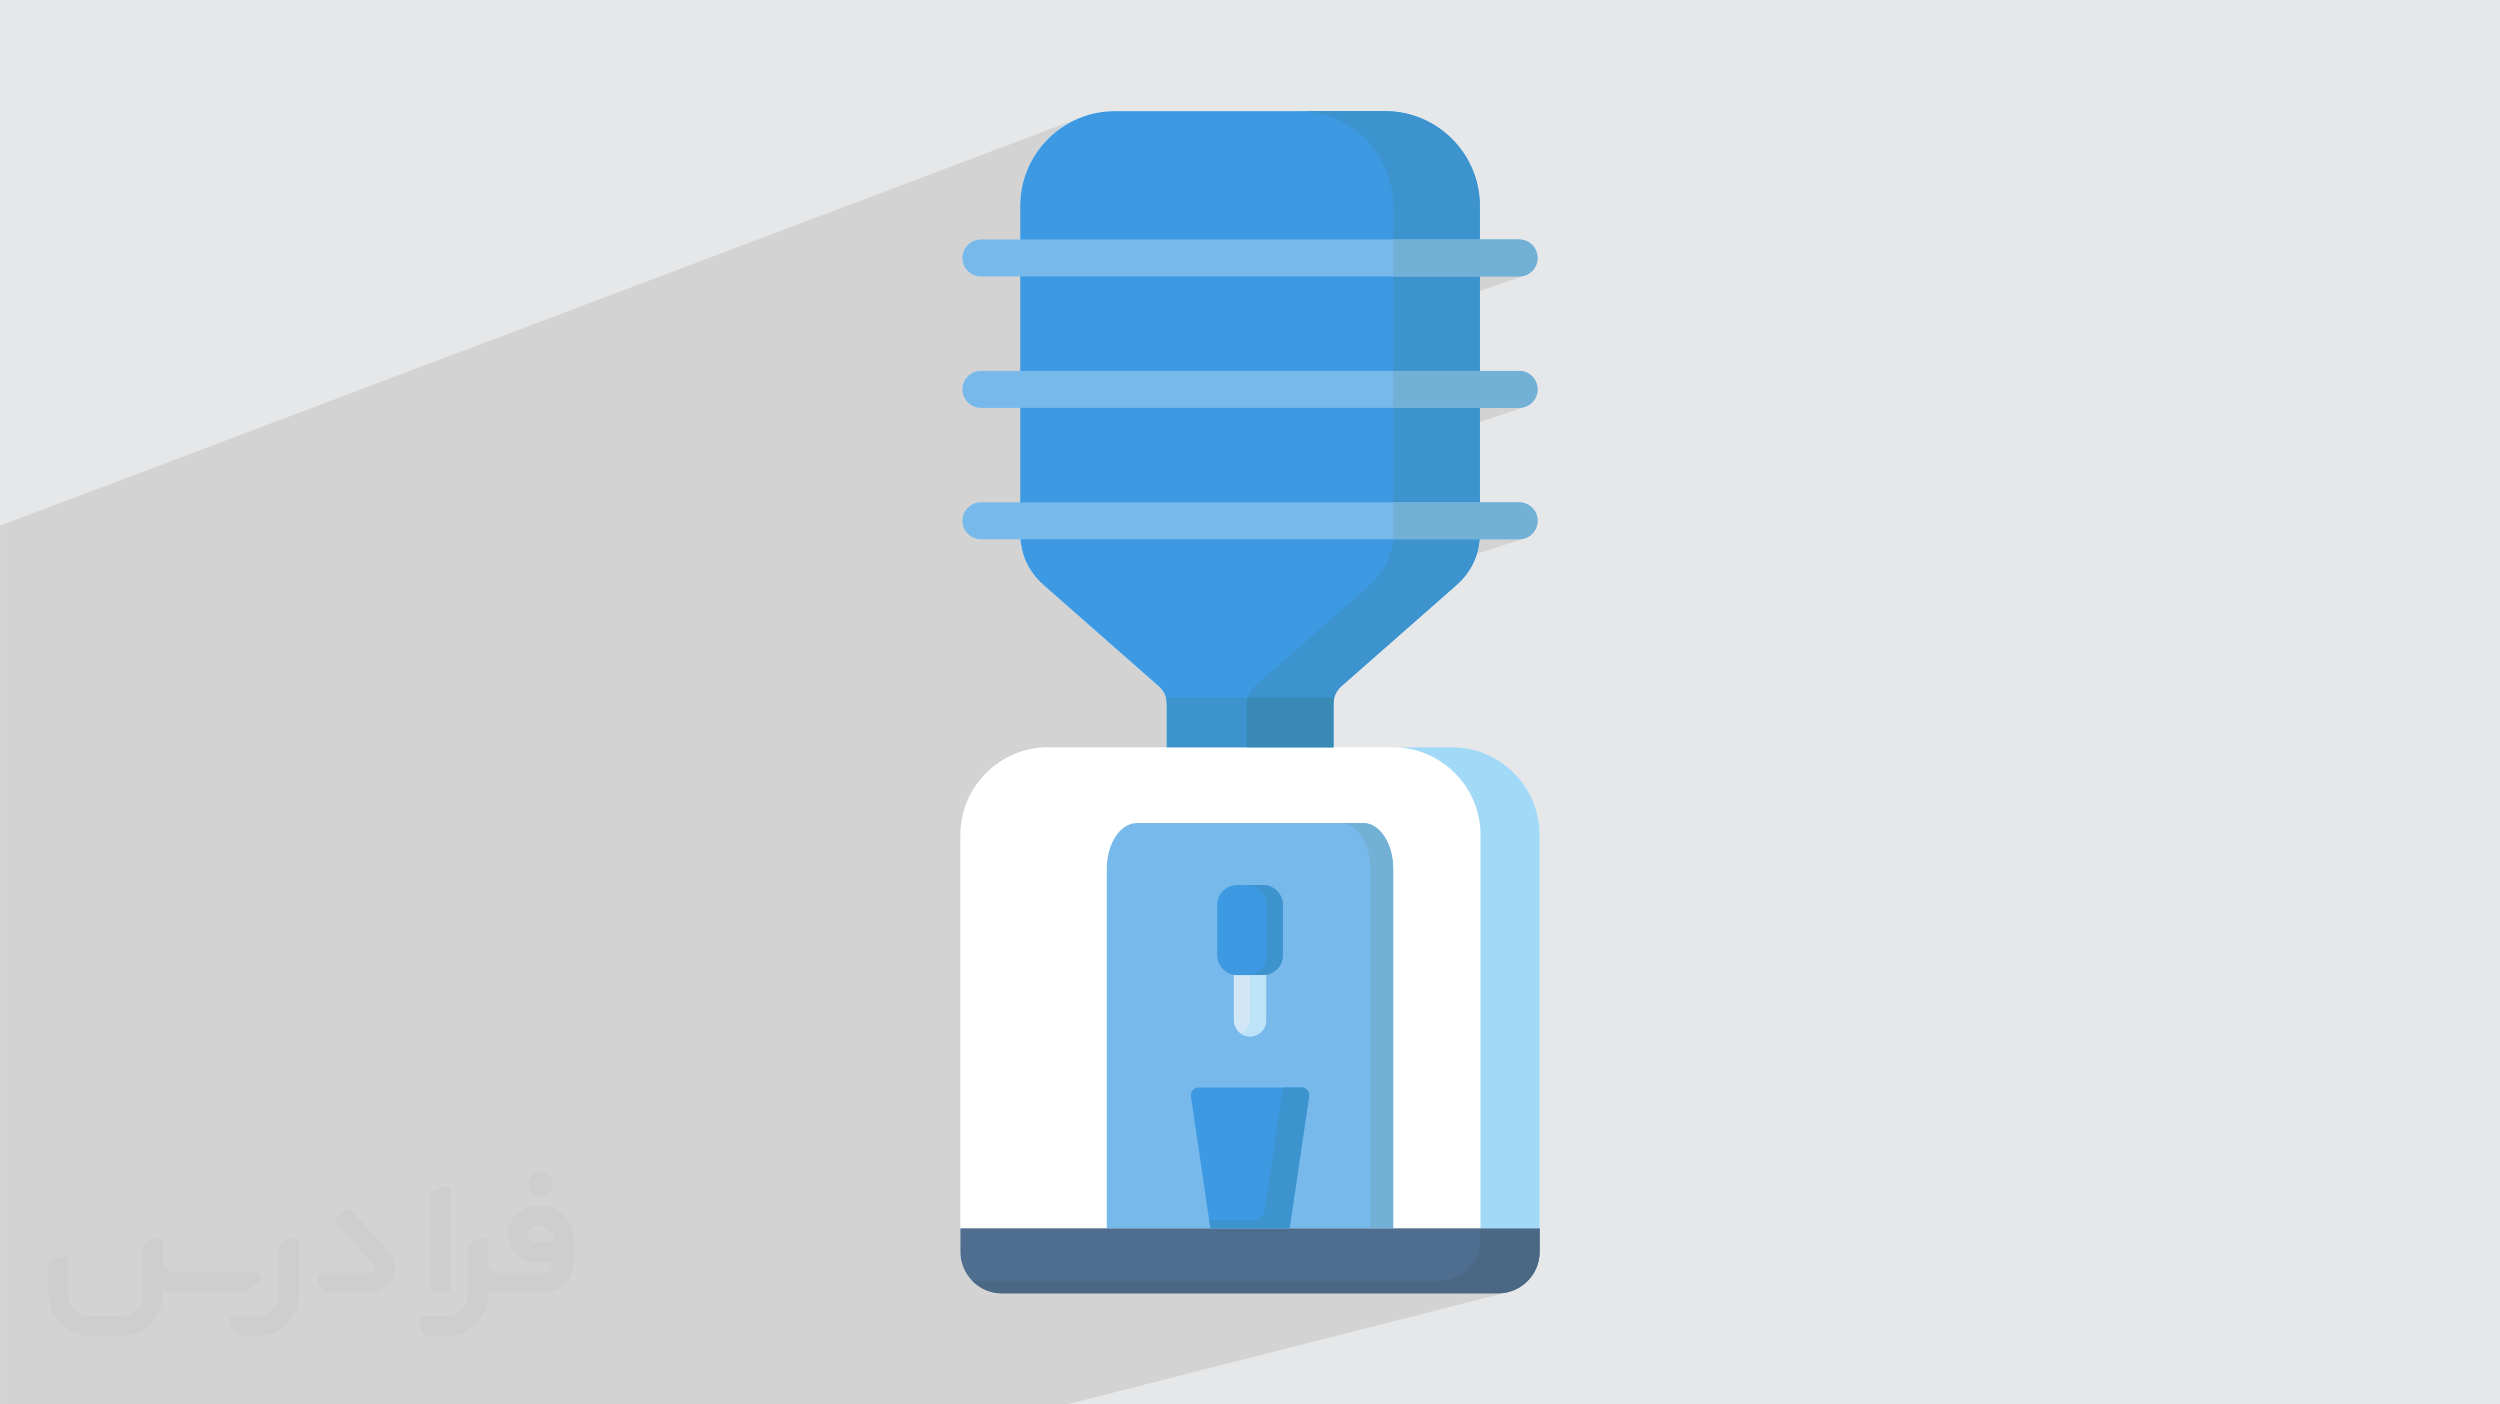<?xml version="1.0" encoding="UTF-8"?>
<!DOCTYPE svg PUBLIC "-//W3C//DTD SVG 1.0//EN" "http://www.w3.org/TR/2001/REC-SVG-20010904/DTD/svg10.dtd">
<!-- Creator: CorelDRAW -->
<svg xmlns="http://www.w3.org/2000/svg" xml:space="preserve" width="94.192mm" height="52.917mm" version="1.0" style="shape-rendering:geometricPrecision; text-rendering:geometricPrecision; image-rendering:optimizeQuality; fill-rule:evenodd; clip-rule:evenodd"
viewBox="0 0 9404.92 5283.66"
 xmlns:xlink="http://www.w3.org/1999/xlink"
 xmlns:xodm="http://www.corel.com/coreldraw/odm/2003">
 <defs>
  <style type="text/css">
   <![CDATA[
    .fil13 {fill:#A2D9F7;fill-rule:nonzero}
    .fil7 {fill:#3989B5;fill-rule:nonzero}
    .fil5 {fill:#3C93CE;fill-rule:nonzero}
    .fil4 {fill:#3D9AE2;fill-rule:nonzero}
    .fil12 {fill:#4A6784;fill-rule:nonzero}
    .fil11 {fill:#4F6D8F;fill-rule:nonzero}
    .fil8 {fill:#72B0D6;fill-rule:nonzero}
    .fil6 {fill:#78B9EB;fill-rule:nonzero}
    .fil10 {fill:#BDE3F9;fill-rule:nonzero}
    .fil9 {fill:#D1E7F8;fill-rule:nonzero}
    .fil3 {fill:white;fill-rule:nonzero}
    .fil2 {fill:#373435;fill-rule:nonzero;fill-opacity:0.031}
    .fil1 {fill:#2B2A29;fill-opacity:0.102}
    .fil0 {fill:#E6E7E8}
   ]]>
  </style>
 </defs>
 <g id="Layer_x0020_1">
  <polygon class="fil0" points="-0,0 9404.92,0 9404.92,5283.66 -0,5283.66 "/>
  <path class="fil1" d="M5211.01 418.18l18.26 0.47 18.03 1.38 17.77 2.28 17.49 3.15 17.2 3.99 16.86 4.82 16.52 5.62 16.16 6.4 15.76 7.15 15.35 7.89 14.91 8.61 14.45 9.29 13.97 9.95 13.46 10.59 12.93 11.21 12.38 11.81 11.8 12.38 11.2 12.94 10.59 13.46 9.94 13.97 9.28 14.45 8.6 14.91 7.88 15.35 7.15 15.76 6.39 16.15 5.61 16.51 4.81 16.86 3.99 17.18 3.15 17.48 2.27 17.75 1.38 18.01 0.47 18.24 0 265.72 147.73 0 14.01 -1.41 13.04 -4.05 -174.78 60.77 0 350.21 147.73 -50.09 22.04 135.07 -1.91 0.59 -20.13 -135.65 20.13 135.65 -6.12 1.91 -14.01 1.41 -147.73 0 0 -88.88 147.73 -50.09 22.04 135.07 5.01 -1.56 -5 1.68 -0.43 0.15 -1.46 0.49 556.89 3752.5 -556.89 -3752.5 -167.89 56.33 0 417.76 -0.35 14.46 -0.68 9 148.75 0 14.01 -1.41 13.04 -4.05 -186.1 60.2 -1.35 4.59 -4.55 12.82 -5.24 12.51 -5.93 12.21 -6.61 11.88 -7.3 11.57 -7.97 11.23 -8.65 10.89 -9.32 10.54 -9.99 10.19 -10.65 9.84 -87.17 76.63 51.54 532.73 -202.53 0 -925.65 285.11 -37.45 0 -11.54 0.89 -11.21 2.62 -641.28 197.76 0 -51.7 1403.41 -434.67 0 -163.99 0.5 -9.3 1.48 -9.12 2.42 -8.86 3.32 -8.53 4.21 -8.13 5.05 -7.67 5.87 -7.13 6.65 -6.51 345.22 -303.51 51.54 532.73 19.87 0 16.91 0.43 16.69 1.28 16.46 2.11 16.2 2.91 15.93 3.69 15.62 4.46 15.31 5.2 14.96 5.91 14.59 6.63 14.22 7.3 13.8 7.96 13.38 8.59 12.93 9.22 12.47 9.81 11.97 10.37 11.46 10.93 10.93 11.46 10.37 11.97 9.81 12.47 9.22 12.93 8.59 13.38 7.96 13.8 7.3 14.22 6.63 14.59 5.91 14.96 5.2 15.31 4.46 15.62 3.69 15.93 2.91 16.2 2.11 16.46 1.28 16.69 0.43 16.91 0 1480.22 0 88.39 -0.81 15.88 -2.38 15.43 -3.85 14.92 -5.27 14.32 -6.59 13.63 -7.84 12.88 -9 12.02 -10.09 11.11 -11.09 10.1 -12.02 9.02 -12.88 7.85 -13.64 6.61 -14.32 5.28 -14.94 3.86 -25.74 6.55 -43.31 11.02 -109.85 27.97 4.67 375.82 -4.67 -375.82 -547.8 139.43 11.07 236.39 -11.07 -236.39 -928.77 236.39 -18.06 0 -211.05 0 -0.49 0 -1.91 0 -157.21 0 -18.09 0 -43.28 0 -321.87 0 -208.54 0 -308.12 0 -365.47 0 -155.8 0 -0.23 0 -77.3 0 -46 0 -54.87 0 -57.01 0 -39.08 0 -426.16 0 -0.02 0 -304.74 0 -579.68 0 -54.92 0 -7.55 0 -202.98 0 -84.16 0 -267.25 0 0 -43.06 0 -1.99 0 -17.94 0 -39.56 0 -11.5 0 -119.52 0 -2.52 0 -12.41 0 -0.67 0 -2.52 0 -9.21 0 -4.23 0 -33.25 0 -48.08 0 -83.11 0 -31.28 0 -4.04 0 -21.47 0 -27.39 0 -37.06 0 -12.11 0 -76.94 0 -22.67 0 -136.77 0 -59.28 0 -10.28 0 -3.14 0 -46.89 0 -89.08 0 -6.13 0 -48.3 0 -19.28 0 -9.82 0 -19.86 0 -41.3 0 -19.43 0 -29.85 0 -30.59 0 -4.16 0 -22.04 0 -44.37 0 -19.22 0 -80.63 0 -2.83 0 -7.86 0 -53.66 0 -72.17 0 -20.12 0 -100.53 0 -110.44 0 -57.36 0 -3.12 0 -119.53 0 -18.85 0 -5.03 0 -24.2 0 -84.45 0 -7.25 0 -37.54 0 -124.99 0 -3.39 0 -143.37 0 -46.42 0 -74.51 0 -9.44 0 -1.3 0 -44.31 0 -55.26 0 -262.6 0 -56.82 0 -29.23 0 -43.82 0 -32.14 0 -29.04 0 -199.81 0 -21.81 4071.66 -1537.65 16.51 -5.61 16.84 -4.81 17.17 -3.99 17.48 -3.15 17.74 -2.27 18.01 -1.38 18.23 -0.47 691.36 0 325.99 0zm430.6 4450.67l40.13 414.81 -40.13 -414.81zm95.2 -3338.33l612.22 3753.14 -612.22 -3753.14z"/>
  <g id="_2195103458704">
   <path class="fil2" d="M1125.4 4672.59l0 197.03c0,20.41 -3.74,40.82 -11.66,59.56 -7.92,18.74 -19.16,36.25 -33.74,50.4 -14.58,14.58 -31.65,25.82 -50.4,33.74 -18.74,7.92 -39.15,11.66 -59.56,11.66l-60.82 0c-7.08,0 -14.16,-2.08 -19.99,-6.25 -5.83,-4.16 -10.41,-9.58 -12.92,-16.25l-11.24 -29.16c-0.83,-2.5 -1.25,-5.41 -1.25,-8.33 0,-2.92 1.25,-5.42 2.92,-7.92 1.67,-2.5 3.74,-4.16 6.25,-5.41 2.5,-1.25 5.41,-2.09 7.91,-1.67l86.23 0c22.08,0 42.91,-8.75 58.73,-24.57 15.41,-15.42 24.15,-36.65 24.15,-58.73l0 -179.12c0,-3.33 1.26,-6.66 3.33,-9.58 2.09,-2.92 5,-5 7.92,-6.25l40.82 -15.83c2.5,-0.84 5.41,-1.25 8.33,-0.84 2.92,0.42 5.42,1.26 7.5,2.92 2.09,1.67 4.17,3.75 5.42,6.25 1.25,2.92 2.08,5.83 2.08,8.33z"/>
   <path class="fil2" d="M2033.88 4536.8l-15 0c-59.57,0 -109.13,48.73 -108.31,107.88 0.42,27.5 12.08,54.16 31.66,73.32 19.57,19.57 46.23,30.4 74.14,30.4l39.57 0c5.42,0 10.41,2.08 14.17,5.83 3.74,3.74 5.83,8.75 5.83,14.16 0,5.42 -2.09,10.41 -5.83,14.17 -3.75,3.74 -8.75,5.83 -14.17,5.83l-179.11 0c-10.83,0 -20.83,-4.58 -28.33,-12.08 -7.5,-7.5 -11.66,-17.91 -12.08,-28.33l0 -74.98c0,-2.92 -0.83,-5.41 -2.08,-7.92 -1.25,-2.5 -3.33,-4.57 -5.42,-6.24 -2.08,-1.67 -4.99,-2.51 -7.5,-2.92 -2.92,-0.42 -5.41,0 -8.33,0.83l-41.24 15.83c-2.92,1.25 -5.83,3.33 -7.92,6.25 -2.08,2.92 -2.92,6.25 -2.92,9.58l0 179.12c0,22.08 -8.75,43.32 -24.15,58.73 -15.42,15.42 -36.65,24.57 -58.73,24.57l-86.64 0.01c-2.92,0 -5.42,0.83 -7.92,2.08 -2.5,1.25 -4.58,3.33 -6.25,5.42 -1.66,2.5 -2.5,4.99 -2.92,7.5 -0.41,2.92 0,5.41 1.26,8.33l11.24 29.16c2.5,6.67 7.08,12.5 12.91,16.66 5.83,4.16 12.91,6.25 20,5.83l60.81 0c41.24,0 80.81,-16.25 109.97,-45.82 29.16,-29.16 45.81,-68.74 45.81,-109.97l0 -18.32c15.84,7.91 33.33,12.08 50.82,12.08l157.03 0c30.41,0 59.99,-12.08 81.65,-33.74 21.66,-21.67 33.74,-50.82 33.74,-81.65l0 -85.81c0,-33.32 -13.33,-65.39 -36.65,-89.14 -23.74,-23.74 -55.82,-36.65 -89.14,-36.65zm50.39 136.2l-66.64 0c-7.92,0 -15.42,-2.5 -21.25,-7.91 -5.83,-5.42 -9.59,-12.5 -10.41,-20.42 0,-4.16 0.42,-8.75 2.08,-12.91 1.67,-4.16 3.75,-7.91 6.67,-10.82 5.83,-5.42 13.75,-8.76 21.66,-8.76l7.09 0c16.25,0 31.65,6.25 42.9,17.91 11.66,11.25 17.91,26.66 17.91,42.91z"/>
   <path class="fil2" d="M1694.39 4478.9l0 367.39c0,2.08 -0.42,4.57 -1.25,6.66 -0.84,2.09 -2.09,4.16 -3.75,5.83 -1.67,1.67 -3.33,2.92 -5.41,3.74 -2.09,0.84 -4.16,1.26 -6.67,1.26l-40.82 0c-2.08,0 -4.58,-0.42 -6.66,-1.26 -2.09,-0.83 -4.16,-2.08 -5.42,-3.74 -1.66,-1.67 -2.92,-3.74 -3.74,-5.83 -0.83,-2.09 -1.25,-4.58 -1.25,-6.66l0 -351.57c0,-3.32 0.83,-6.66 2.92,-9.58 2.08,-2.92 4.58,-5 7.91,-6.25l40.83 -15.83c2.5,-0.84 5.41,-1.25 8.33,-1.25 2.92,0.41 5.41,1.25 7.5,2.92 2.5,1.66 4.16,3.74 5.41,6.24 1.25,2.09 2.09,5 2.09,7.92z"/>
   <path class="fil2" d="M1391.56 4863.79l-153.7 0c-7.08,0 -14.17,-2.09 -20,-6.25 -5.83,-4.16 -10.41,-9.99 -13.33,-16.66l-11.24 -28.74c-0.83,-2.51 -1.25,-5.42 -0.83,-8.34 0.41,-2.92 1.25,-5.41 2.92,-7.91 1.66,-2.51 3.74,-4.16 6.24,-5.42 2.51,-1.25 5.42,-2.08 7.92,-2.08l184.11 0c3.33,0 6.66,-1.25 9.58,-2.92 2.93,-2.09 5,-4.58 6.67,-7.92 1.25,-3.33 1.67,-6.66 1.25,-9.99 -0.42,-3.33 -2.08,-6.67 -4.16,-9.17l-141.63 -154.12c-2.92,-3.33 -4.58,-7.92 -4.58,-12.5 0,-4.58 2.09,-8.75 5.83,-12.08l29.58 -27.49c3.33,-2.92 7.92,-4.58 12.5,-4.58 4.58,0.42 8.75,2.09 12.08,5.83l140.37 152.87c55.41,59.57 12.5,157.46 -69.56,157.46z"/>
   <path class="fil2" d="M977.53 4817.97l-20 17.07c-20.83,17.91 -47.49,27.91 -74.98,27.91l-211.19 0c-19.57,0 -39.15,-4.16 -57.06,-12.49l0 16.25c0,20.82 -4.16,41.65 -12.08,60.81 -7.91,19.16 -19.57,36.65 -34.57,51.65 -14.58,14.58 -32.07,26.24 -51.65,34.58 -19.16,7.91 -39.99,12.07 -60.82,12.07l-114.55 0.01c-20.83,0 -41.66,-4.17 -60.82,-12.08 -19.16,-7.92 -36.65,-19.58 -51.65,-34.58 -14.58,-14.58 -26.24,-32.07 -34.57,-51.65 -7.92,-19.16 -12.08,-39.98 -12.08,-60.81l0 -107.89c0,-3.33 1.25,-6.66 2.92,-9.58 2.09,-2.92 4.58,-5 7.92,-6.25l40.82 -15.83c2.5,-0.84 5.41,-1.26 8.33,-0.84 2.92,0.42 5.42,1.25 7.5,2.92 2.09,1.67 4.16,3.75 5.42,6.25 1.25,2.5 2.08,5 2.08,7.92l0 128.71c0,20.83 8.34,40.82 22.92,55.41 14.58,14.58 34.57,22.91 55.4,22.91l125.79 0c20.83,0 40.41,-8.34 54.99,-22.92 14.58,-14.58 22.92,-34.57 22.92,-55.4l0 -184.11c0,-3.33 1.25,-6.67 2.92,-9.59 2.08,-2.92 4.57,-4.99 7.91,-6.24l40.82 -15.84c2.51,-0.83 5.42,-1.25 8.34,-0.83 2.92,0.42 5.41,1.25 7.91,2.92 2.51,1.67 4.17,3.74 5.42,6.25 1.25,2.5 2.08,5.41 2.08,7.91l0 70.4c0,11.66 4.58,23.32 12.92,31.65 8.33,8.34 19.57,13.33 31.65,13.33l307.4 0c3.33,0 7.09,0.84 9.59,2.92 2.92,2.09 5,5 6.25,7.92 1.25,3.33 1.25,6.66 0.41,10.41 0,3.74 -2.08,6.66 -4.57,8.75z"/>
   <path class="fil2" d="M2033.88 4503.89c25.82,0 47.07,-21.25 47.07,-47.07 0,-25.83 -21.25,-47.07 -47.07,-47.07 -25.83,0 -47.08,21.24 -47.08,47.07 0,25.82 21.25,47.07 47.08,47.07z"/>
  </g>
  <g id="_2195103479776">
   <path class="fil3" d="M5462.39 2811.1l-446.13 0 0 -163.99c0,-24.97 10.75,-48.74 29.51,-65.23l432.39 -380.14c58.6,-51.46 88.89,-118.68 88.89,-196.48l0 -1231.06c0,-195.73 -160.04,-356.02 -356.02,-356.02l-1017.35 0c-195.67,0 -355.77,160.1 -355.77,355.77l0 1231.31c0,77.8 30.28,145.02 88.89,196.47l433.12 380.8c18.75,16.5 29.51,40.26 29.51,65.23l0 163.34 -446.87 0c-181.33,0 -329.68,148.36 -329.68,329.68l0 1568.61c0,85.85 70.24,156.1 156.09,156.1l1867.02 0c85.93,0 156.1,-70.42 156.1,-156.1l0 -1568.61c0,-181.33 -148.36,-329.68 -329.68,-329.68l0 0z"/>
   <path class="fil4" d="M3926.78 2201.73l433.12 380.8c18.75,16.5 29.51,40.26 29.51,65.23l0 163.34 626.85 0 0 -163.99c0,-24.97 10.75,-48.74 29.51,-65.23l432.39 -380.14c58.6,-51.46 88.89,-118.68 88.89,-196.48l0 -1231.06c0,-195.73 -160.04,-356.02 -356.02,-356.02l-1017.35 0c-195.67,0 -355.77,160.1 -355.77,355.77l0 1231.31c0,77.8 30.28,145.02 88.89,196.47z"/>
   <path class="fil5" d="M4385.99 2624.07c2.17,7.65 3.41,15.59 3.41,23.69l0 163.34 626.85 0 0 -163.99c0,-7.88 1.19,-15.6 3.24,-23.05l-633.5 0z"/>
   <path class="fil6" d="M4163.63 4621l1077.42 0 0 -1353.17c0,-94.31 -50.71,-171.61 -113.01,-171.61l-851.15 -0.01c-62.3,0 -113.26,77.31 -113.26,171.61l0 1353.18z"/>
   <path class="fil5" d="M5211.01 418.18l-325.99 0c195.98,0 356.02,160.29 356.02,356.02l0 1231.06c0,77.8 -30.28,145.02 -88.89,196.48l-432.38 380.14c-12.84,11.29 -21.82,26.03 -26.27,42.19l325.98 0c4.46,-16.16 13.43,-30.89 26.27,-42.19l432.39 -380.15c58.6,-51.45 88.89,-118.67 88.89,-196.47l0 -1231.06c0,-195.73 -160.04,-356.02 -356.02,-356.02l0 0z"/>
   <path class="fil7" d="M4693.51 2624.07c-2.06,7.45 -3.25,15.17 -3.25,23.05l0 163.99 325.99 0 0 -163.99c0,-7.88 1.19,-15.6 3.24,-23.05l-325.98 0z"/>
   <path class="fil6" d="M3620.67 970.43c0,-38.38 31.11,-69.48 69.49,-69.48l2024.59 0c38.38,0 69.48,31.1 69.48,69.48 0,38.38 -31.1,69.48 -69.48,69.48l-2024.59 0c-38.38,0 -69.49,-31.1 -69.49,-69.48zm2094.09 424.91l-2024.59 0c-38.38,0 -69.49,31.1 -69.49,69.48 0,38.38 31.11,69.48 69.49,69.48l2024.59 0c38.38,0 69.48,-31.1 69.48,-69.48 0,-38.38 -31.1,-69.48 -69.48,-69.48l0 0zm0 494.39l-2024.59 0c-38.38,0 -69.49,31.11 -69.49,69.48 0,38.38 31.11,69.49 69.49,69.49l2024.59 0c38.38,0 69.48,-31.11 69.48,-69.49 0,-38.37 -31.1,-69.48 -69.48,-69.48z"/>
   <path class="fil8" d="M5714.76 1889.73l-473.71 0 0 115.53c0,7.94 -0.4,15.74 -1.03,23.44l474.74 0.01c38.38,0 69.48,-31.11 69.48,-69.49 0,-38.37 -31.1,-69.48 -69.48,-69.48z"/>
   <path class="fil8" d="M5241.05 1039.92l473.71 0c38.38,0 69.48,-31.1 69.48,-69.48 0,-38.38 -31.1,-69.48 -69.48,-69.48l-473.71 0 0 138.97z"/>
   <path class="fil8" d="M5714.76 1395.34l-473.71 0 0 138.97 473.71 0c38.38,0 69.48,-31.1 69.48,-69.48 0,-38.38 -31.1,-69.48 -69.48,-69.48l0 0z"/>
   <path class="fil4" d="M4654.07 3329.38l96.76 0c41.37,0 75.1,33.73 75.1,75.1l0 189.08c0,41.12 -33.73,74.86 -75.1,74.86l-96.76 0c-41.36,0 -75.09,-33.74 -75.09,-74.86l0 -189.08c0,-41.37 33.73,-75.1 75.09,-75.1z"/>
   <path class="fil5" d="M4750.84 3329.38l-60.92 0c41.36,0 75.09,33.73 75.09,75.1l0 189.09c0,41.12 -33.73,74.85 -75.09,74.85l60.92 0c41.37,0 75.1,-33.73 75.1,-74.85l0 -189.09c0,-41.37 -33.73,-75.1 -75.1,-75.1z"/>
   <path class="fil9" d="M4750.84 3668.42l-96.75 0c-4.28,0 -8.46,-0.45 -12.55,-1.14l0 171.02c0,33.58 27.23,60.8 60.81,60.8 33.58,0 60.8,-27.22 60.8,-60.8l0 -170.99c-4.01,0.67 -8.1,1.11 -12.29,1.11l-0.01 0z"/>
   <path class="fil10" d="M4750.84 3668.42l-48.51 0 0 165.48c0,24.04 -13.99,44.76 -34.24,54.63 9.75,6.67 21.54,10.57 34.24,10.57 33.58,0 60.81,-27.22 60.81,-60.8l0 -170.98c-4.01,0.66 -8.11,1.1 -12.3,1.1z"/>
   <path class="fil11" d="M3612.85 4621l0 88.4c0,85.68 70.17,156.09 155.85,156.09l1867.26 0c85.93,0 156.1,-70.41 156.1,-156.09l0 -88.4 -2179.22 0z"/>
   <path class="fil12" d="M5569.66 4621l0 41.42c0,85.68 -70.17,156.09 -156.09,156.09l-1755.88 0c28.34,28.91 67.67,46.98 111.02,46.98l1867.26 0c85.93,0 156.1,-70.42 156.1,-156.1l0 -88.39 -222.41 0z"/>
   <path class="fil4" d="M4553.38 4621l297.91 0 73.38 -496.61c1.48,-10.83 -4.92,-33.24 -28.81,-33.24l-386.79 0c-23.88,0 -30.28,22.41 -28.81,33.24l73.12 496.61z"/>
   <path class="fil5" d="M4895.86 4091.16l-69.94 0c-0.02,0.85 -0.08,1.66 -0.18,2.41l-67.5 456.82c-3.37,22.86 -23,39.79 -46.11,39.79l-163.29 0.01 4.54 30.82 297.91 0 73.38 -496.61c1.48,-10.83 -4.92,-33.24 -28.81,-33.24l0 0z"/>
   <path class="fil10" d="M5416.07 4865.36c-0.84,0.01 -1.66,0.13 -2.51,0.13l2.51 0 0 -0.13z"/>
   <path class="fil13" d="M5569.66 3140.79l0 1480.22 222.41 0 0 -1480.22c0,-181.46 -148.23,-329.68 -329.68,-329.68l-222.4 0c181.46,0 329.68,148.23 329.68,329.68l-0.01 0z"/>
   <path class="fil8" d="M5128.04 3096.22l-85.88 0c62.3,0 113.01,77.3 113.01,171.61l0 1353.17 85.88 0 0 -1353.17c0,-94.31 -50.72,-171.61 -113.01,-171.61z"/>
  </g>
 </g>
</svg>
